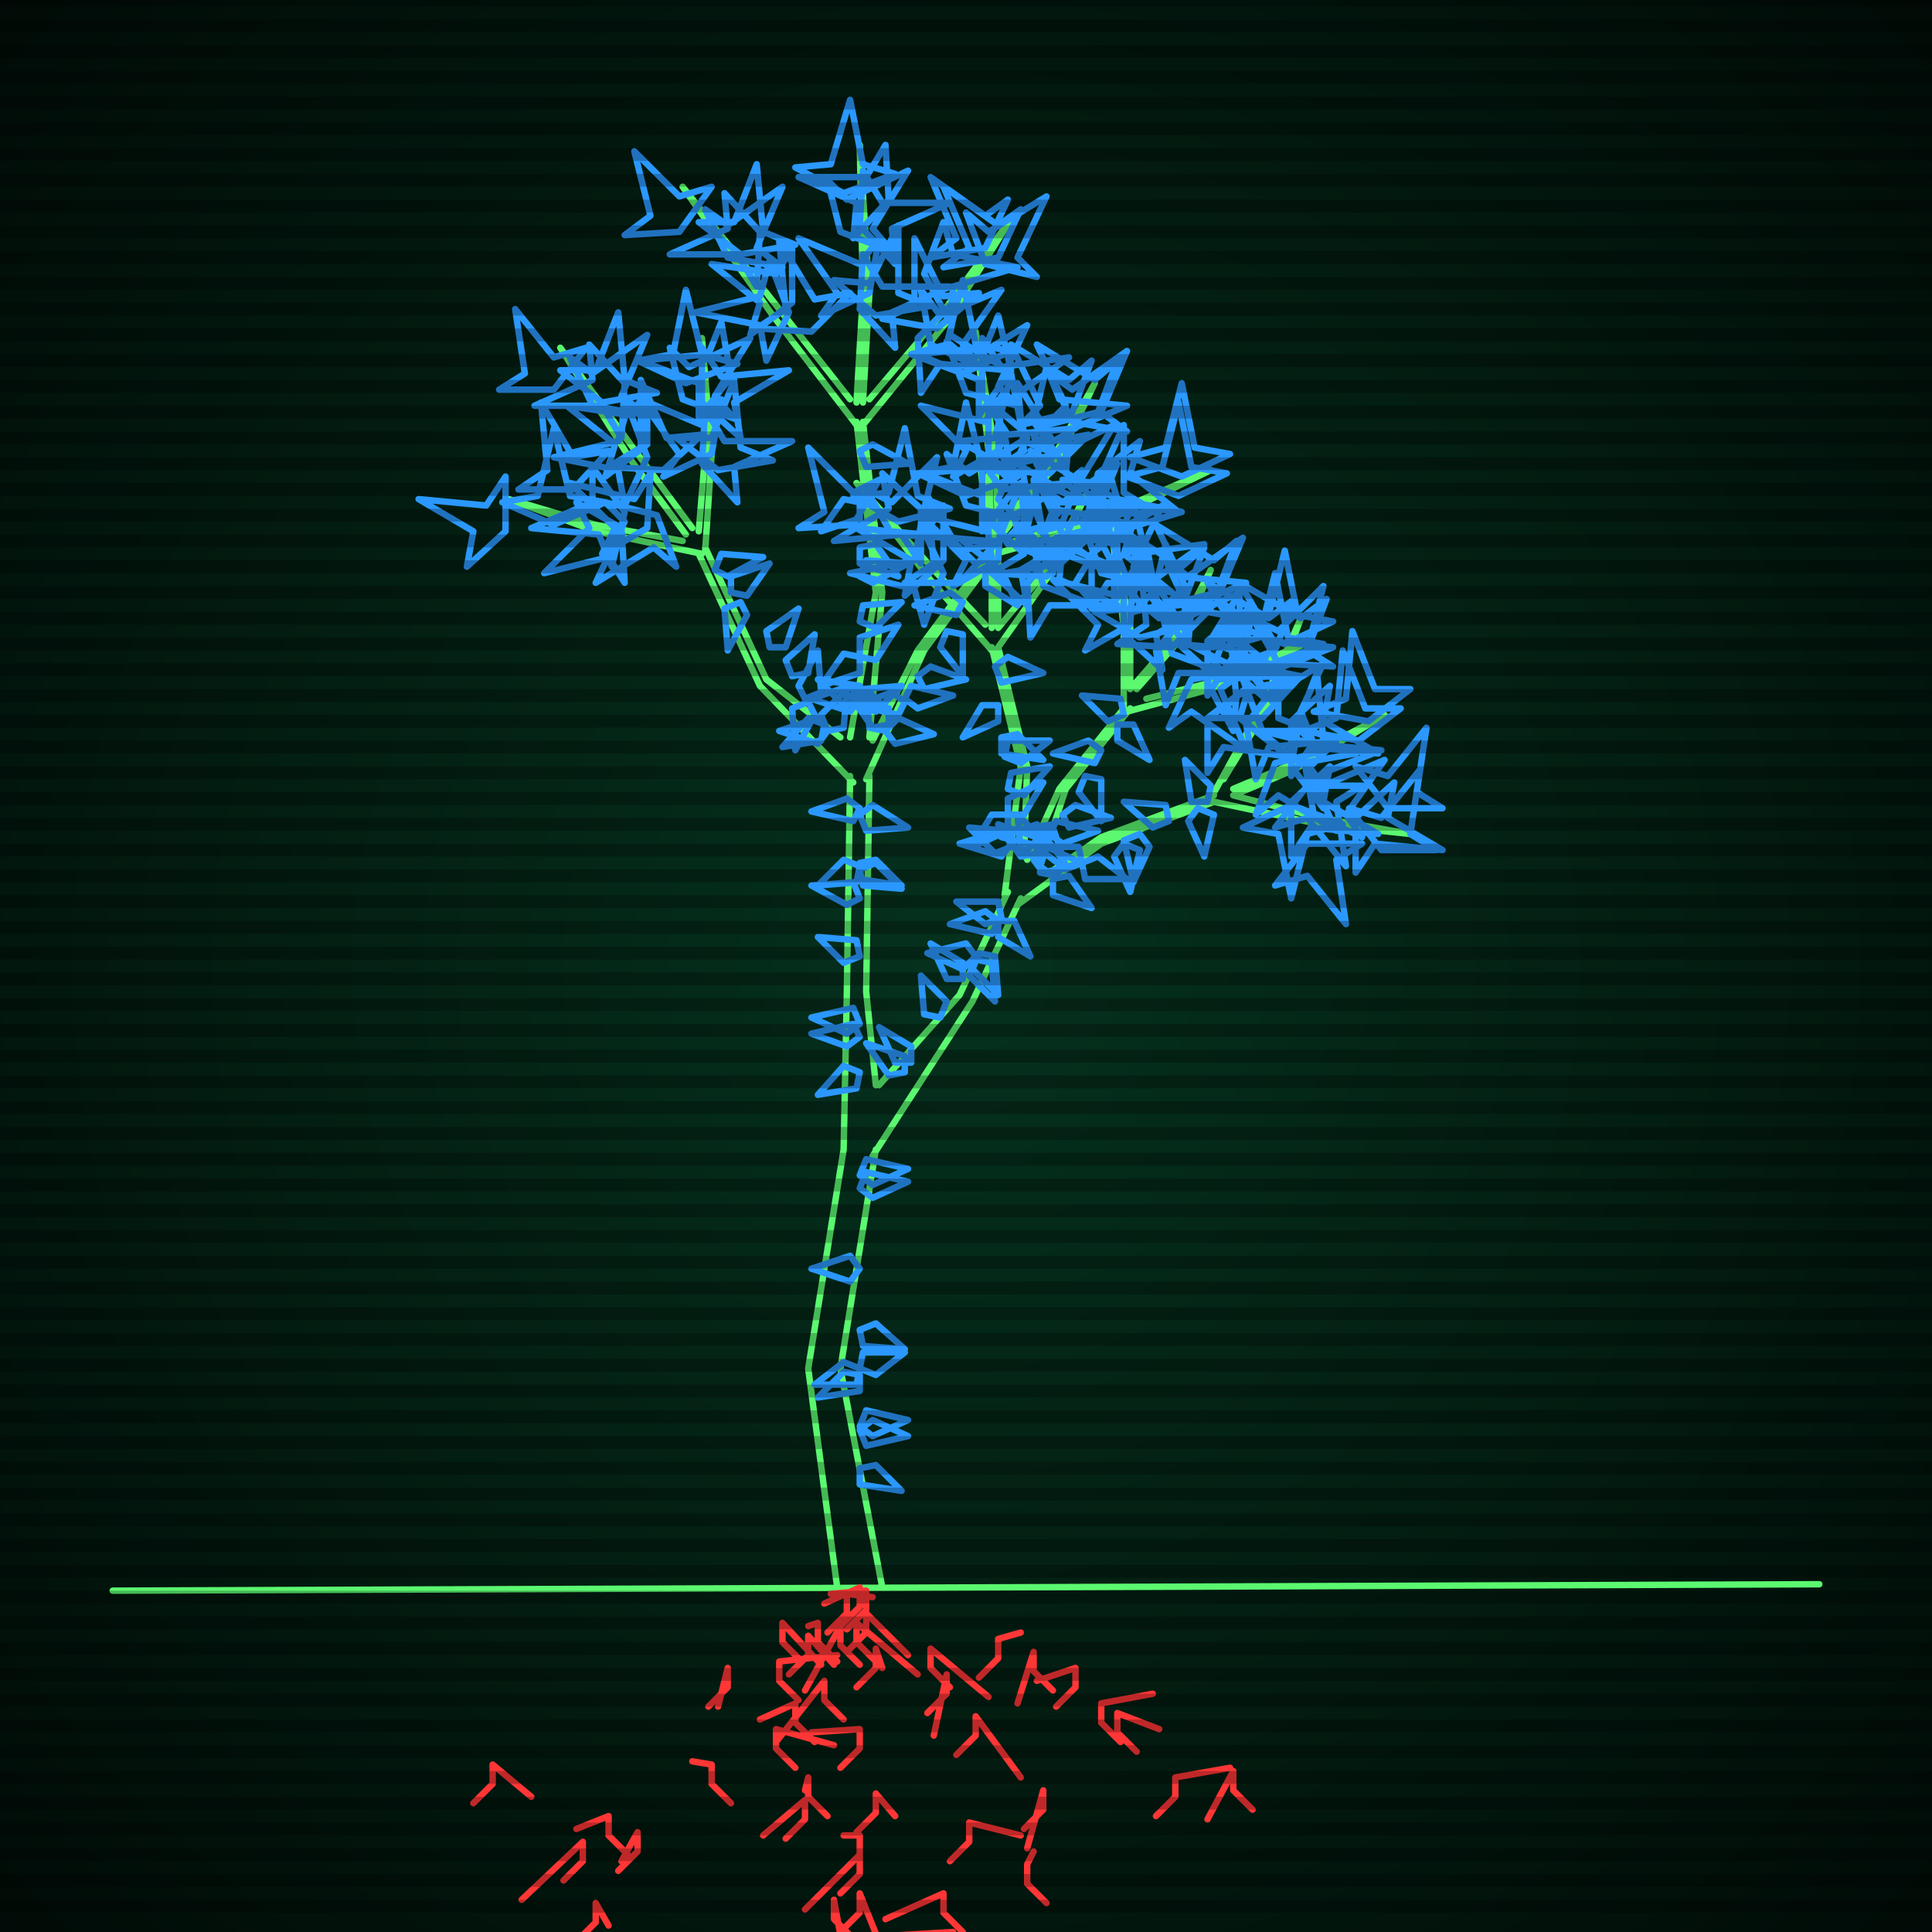 <svg xmlns="http://www.w3.org/2000/svg"
             width="600" height="600"
            >
    
            <style>
                @keyframes glow {0 % {opacity: 0.6;}
                3% {opacity: 0.9;} 30% {opacity: 0.6} 70% {opacity: 0.9}}
    
                .flicker {
                animation: glow 3s linear infinite alternate;
                animation-duration: 2.1s;
                animation-delay: 0.8s;
            }
    
    
            </style>
    
            <defs>
                <radialGradient id="screenGradient"
                                r="100%"
                >
                    <stop offset="0%" stop-color="#05321e"/>
                    <stop offset="90%" stop-color="black"/>
    
                </radialGradient>
            </defs>
    
            <rect
                fill="black"
                width="600" height="600"/>
    
            <rect
                className="flicker"
                fill="url(#screenGradient)"
                width="600" height="600"/>
    
    
            <path
                id="ground-path"
                className="flicker"
                style="fill: none;stroke: #5bf870;stroke-width:2px;stroke-linecap:round;stroke-linejoin:round;stroke-miterlimit:4;stroke-dasharray:none"
                d="M 35 494 L 565 492 "
            />
            <path
                id="branch-path"
                className="flicker"
                style="fill: none;stroke: #5bf870;stroke-width:2px;stroke-linecap:round;stroke-linejoin:round;stroke-miterlimit:4;stroke-dasharray:none"
                d="M 260 493 L 251 425 L 262 357 M 272 357 L 261 425 L 274 493 M 262 357 L 263 308 L 264 241 M 270 241 L 269 308 L 272 337 M 265 243 L 236 213 L 217 172 M 219 170 L 238 211 L 261 229 M 218 172 L 185 165 L 158 155 L 185 163 L 212 168 M 213 166 L 196 143 L 174 108 L 198 141 L 215 164 M 217 165 L 219 141 L 218 105 L 221 141 L 219 171 M 264 229 L 272 184 L 266 131 M 268 131 L 274 184 L 270 229 M 266 132 L 240 98 L 212 58 L 242 96 L 264 124 M 266 125 L 268 91 L 267 45 L 270 91 L 268 125 M 270 124 L 292 98 L 314 68 L 294 100 L 268 132 M 271 230 L 285 202 L 308 171 M 310 171 L 287 202 L 269 242 M 308 171 L 307 140 L 303 103 L 309 140 L 310 165 M 310 165 L 326 144 L 340 119 L 328 144 L 312 165 M 315 168 L 341 161 L 376 146 L 341 163 L 309 172 M 273 337 L 298 309 L 313 277 M 317 279 L 302 311 L 271 359 M 312 278 L 317 238 L 308 201 M 310 201 L 319 238 L 318 266 M 308 202 L 288 179 L 266 150 L 290 177 L 306 194 M 308 195 L 308 174 L 304 141 L 310 174 L 310 195 M 310 195 L 325 177 L 337 154 L 327 177 L 310 201 M 319 267 L 329 245 L 349 220 M 351 220 L 331 245 L 323 269 M 349 220 L 349 195 L 345 163 L 351 195 L 351 214 M 351 214 L 365 198 L 376 177 L 367 198 L 353 214 M 356 217 L 376 212 L 405 200 L 376 214 L 350 221 M 326 271 L 342 260 L 377 247 M 377 249 L 342 262 L 316 281 M 376 248 L 392 219 L 404 192 L 394 219 L 380 242 M 383 245 L 402 237 L 430 222 L 402 239 L 383 247 M 383 247 L 410 254 L 438 259 L 410 256 L 377 249 "
            />
            <path
                id="leaf-path"
                className="flicker"
                style="fill: none;stroke: #2b98ff;stroke-width:2px;stroke-linecap:round;stroke-linejoin:round;stroke-miterlimit:4;stroke-dasharray:none"
                d="M 267 369 L 269 364 L 282 367 L 271 372 L 267 369 M 267 427 L 267 432 L 254 434 L 262 426 L 267 427 M 267 456 L 272 455 L 280 463 L 267 461 L 267 456 M 267 365 L 269 360 L 282 363 L 271 368 L 267 365 M 267 425 L 268 420 L 281 420 L 272 427 L 267 425 M 267 443 L 269 438 L 282 441 L 271 446 L 267 443 M 267 425 L 266 430 L 253 430 L 262 423 L 267 425 M 267 444 L 271 441 L 282 446 L 269 449 L 267 444 M 267 394 L 264 398 L 252 394 L 264 390 L 267 394 M 267 413 L 272 411 L 281 419 L 268 418 L 267 413 M 267 333 L 266 338 L 254 340 L 262 331 L 267 333 M 267 322 L 263 325 L 252 321 L 265 318 L 267 322 M 267 279 L 263 281 L 252 275 L 265 274 L 267 279 M 267 268 L 272 267 L 280 275 L 267 273 L 267 268 M 267 251 L 265 255 L 252 252 L 263 248 L 267 251 M 267 297 L 262 299 L 254 291 L 266 292 L 267 297 M 267 253 L 271 250 L 282 257 L 269 258 L 267 253 M 267 269 L 266 274 L 254 275 L 262 267 L 267 269 M 267 318 L 263 321 L 252 316 L 265 313 L 267 318 M 267 270 L 272 268 L 280 276 L 268 275 L 267 270 M 227 184 L 227 179 L 239 175 L 232 185 L 227 184 M 239 201 L 238 196 L 248 189 L 244 201 L 239 201 M 246 210 L 244 205 L 253 197 L 251 209 L 246 210 M 250 217 L 248 213 L 254 202 L 255 215 L 250 217 M 257 227 L 255 222 L 263 214 L 262 226 L 257 227 M 251 218 L 253 222 L 247 233 L 246 220 L 251 218 M 257 227 L 254 231 L 242 227 L 254 223 L 257 227 M 222 177 L 224 172 L 237 173 L 226 179 L 222 177 M 230 187 L 232 191 L 226 202 L 225 189 L 230 187 M 256 225 L 255 230 L 243 232 L 251 223 L 256 225 M 204 160 L 210 176 L 203 170 L 185 181 L 194 162 L 188 156 L 204 160 M 194 159 L 190 176 L 186 166 L 165 164 L 184 156 L 184 145 L 194 159 M 172 163 L 156 156 L 167 154 L 172 133 L 177 154 L 188 156 L 172 163 M 157 165 L 145 176 L 147 165 L 130 155 L 151 157 L 157 148 L 157 165 M 201 164 L 187 172 L 191 164 L 177 150 L 197 155 L 202 147 L 201 164 M 193 164 L 194 181 L 189 173 L 169 178 L 183 164 L 179 156 L 193 164 M 178 152 L 161 152 L 170 146 L 168 125 L 178 142 L 189 140 L 178 152 M 201 138 L 188 148 L 191 138 L 176 126 L 196 129 L 201 121 L 201 138 M 184 126 L 177 111 L 184 116 L 201 104 L 193 123 L 201 129 L 184 126 M 172 121 L 155 121 L 163 116 L 160 96 L 172 111 L 182 108 L 172 121 M 206 146 L 189 145 L 199 139 L 199 118 L 207 136 L 218 135 L 206 146 M 201 142 L 194 157 L 192 146 L 172 142 L 192 137 L 195 126 L 201 142 M 187 125 L 174 115 L 185 115 L 192 97 L 194 118 L 204 122 L 187 125 M 194 119 L 193 136 L 187 126 L 166 126 L 184 118 L 183 107 L 194 119 M 218 125 L 218 108 L 224 117 L 245 115 L 228 125 L 230 136 L 218 125 M 213 119 L 198 112 L 209 110 L 213 90 L 218 110 L 229 113 L 213 119 M 223 146 L 210 136 L 221 136 L 228 118 L 230 139 L 240 143 L 223 146 M 221 141 L 206 148 L 211 141 L 199 124 L 218 132 L 224 124 L 221 141 M 212 124 L 208 108 L 214 114 L 233 105 L 222 123 L 228 130 L 212 124 M 227 117 L 217 130 L 217 119 L 199 112 L 220 110 L 224 100 L 227 117 M 218 144 L 219 127 L 225 137 L 246 137 L 228 145 L 229 156 L 218 144 M 267 179 L 269 174 L 282 175 L 271 181 L 267 179 M 267 193 L 268 188 L 280 187 L 272 195 L 267 193 M 267 204 L 267 198 L 279 194 L 272 205 L 267 204 M 267 219 L 268 214 L 280 213 L 272 221 L 267 219 M 267 204 L 267 209 L 255 213 L 262 203 L 267 204 M 267 218 L 262 219 L 254 211 L 267 213 L 267 218 M 267 140 L 271 138 L 282 144 L 269 145 L 267 140 M 267 156 L 267 161 L 255 165 L 262 155 L 267 156 M 267 217 L 264 221 L 252 217 L 264 213 L 267 217 M 267 170 L 272 169 L 279 179 L 267 175 L 267 170 M 246 94 L 233 104 L 236 94 L 221 82 L 241 85 L 246 77 L 246 94 M 226 80 L 219 65 L 226 70 L 243 58 L 235 77 L 243 83 L 226 80 M 211 72 L 194 73 L 202 67 L 197 47 L 211 61 L 221 58 L 211 72 M 252 103 L 235 102 L 244 96 L 242 75 L 253 93 L 264 91 L 252 103 M 245 97 L 238 112 L 236 101 L 216 97 L 236 92 L 239 81 L 245 97 M 230 79 L 217 69 L 228 69 L 235 51 L 237 72 L 247 76 L 230 79 M 236 72 L 235 89 L 229 79 L 208 79 L 226 71 L 225 60 L 236 72 M 267 70 L 268 53 L 274 63 L 295 63 L 277 71 L 278 82 L 267 70 M 262 60 L 247 52 L 258 51 L 264 31 L 268 51 L 278 54 L 262 60 M 272 98 L 259 87 L 270 88 L 279 70 L 279 91 L 289 95 L 272 98 M 270 91 L 255 98 L 260 91 L 248 74 L 267 82 L 273 74 L 270 91 M 261 72 L 257 56 L 263 62 L 282 53 L 271 71 L 277 78 L 261 72 M 276 62 L 265 74 L 266 63 L 248 55 L 269 55 L 275 45 L 276 62 M 267 96 L 268 79 L 274 89 L 295 89 L 277 97 L 278 108 L 267 96 M 306 82 L 300 66 L 307 72 L 325 61 L 316 80 L 322 86 L 306 82 M 289 107 L 286 90 L 292 98 L 311 90 L 299 107 L 304 114 L 289 107 M 291 102 L 274 99 L 284 95 L 284 74 L 293 92 L 304 91 L 291 102 M 287 85 L 293 69 L 296 79 L 316 83 L 296 89 L 295 100 L 287 85 M 310 80 L 293 83 L 301 77 L 293 58 L 310 70 L 317 65 L 310 80 M 285 105 L 297 93 L 295 104 L 313 115 L 292 113 L 286 122 L 285 105 M 306 77 L 289 80 L 297 74 L 289 55 L 306 67 L 313 62 L 306 77 M 285 210 L 289 207 L 300 211 L 287 214 L 285 210 M 281 217 L 283 213 L 296 216 L 285 220 L 281 217 M 275 227 L 279 223 L 290 228 L 278 231 L 275 227 M 281 218 L 279 222 L 266 219 L 277 215 L 281 218 M 275 227 L 270 226 L 269 214 L 277 222 L 275 227 M 306 177 L 311 177 L 316 188 L 306 182 L 306 177 M 299 187 L 297 191 L 284 188 L 295 184 L 299 187 M 276 225 L 271 226 L 264 216 L 276 220 L 276 225 M 294 196 L 299 197 L 299 210 L 292 201 L 294 196 M 308 173 L 303 175 L 295 167 L 307 168 L 308 173 M 305 123 L 305 105 L 311 114 L 332 111 L 315 123 L 318 134 L 305 123 M 299 116 L 283 110 L 294 107 L 299 87 L 303 107 L 314 109 L 299 116 M 312 145 L 298 137 L 309 136 L 314 116 L 318 137 L 328 141 L 312 145 M 310 140 L 296 148 L 300 140 L 286 126 L 306 131 L 311 123 L 310 140 M 300 122 L 294 106 L 301 112 L 319 101 L 310 120 L 316 126 L 300 122 M 314 115 L 304 129 L 304 118 L 285 110 L 306 108 L 310 98 L 314 115 M 307 143 L 307 126 L 313 135 L 334 133 L 317 143 L 319 154 L 307 143 M 333 131 L 326 116 L 333 121 L 350 109 L 342 128 L 350 134 L 333 131 M 325 151 L 321 135 L 327 141 L 346 132 L 335 150 L 341 157 L 325 151 M 326 147 L 309 146 L 318 140 L 316 119 L 327 137 L 338 135 L 326 147 M 321 131 L 325 114 L 329 124 L 350 126 L 331 134 L 331 145 L 321 131 M 341 128 L 325 132 L 331 126 L 322 107 L 340 118 L 347 112 L 341 128 M 321 149 L 332 136 L 331 147 L 349 156 L 328 156 L 324 166 L 321 149 M 333 128 L 317 132 L 323 126 L 314 107 L 332 118 L 339 112 L 333 128 M 338 161 L 344 145 L 347 155 L 367 159 L 347 165 L 346 176 L 338 161 M 342 160 L 330 149 L 341 150 L 349 132 L 349 153 L 359 159 L 342 160 M 341 147 L 354 137 L 351 147 L 366 159 L 346 156 L 341 164 L 341 147 M 367 148 L 351 142 L 362 139 L 367 119 L 371 139 L 382 141 L 367 148 M 334 160 L 351 157 L 343 163 L 351 182 L 334 170 L 327 175 L 334 160 M 366 154 L 350 148 L 361 145 L 366 125 L 370 145 L 381 147 L 366 154 M 339 172 L 352 162 L 349 172 L 364 184 L 344 181 L 339 189 L 339 172 M 281 333 L 276 334 L 269 324 L 281 328 L 281 333 M 299 304 L 294 304 L 289 293 L 299 299 L 299 304 M 304 296 L 309 297 L 310 309 L 302 301 L 304 296 M 311 285 L 306 287 L 297 280 L 310 280 L 311 285 M 292 316 L 287 315 L 286 303 L 294 311 L 292 316 M 310 286 L 315 286 L 320 297 L 310 291 L 310 286 M 303 297 L 299 301 L 288 296 L 300 293 L 303 297 M 283 330 L 278 330 L 273 319 L 283 325 L 283 330 M 303 298 L 308 299 L 309 311 L 301 303 L 303 298 M 310 286 L 308 290 L 295 287 L 306 283 L 310 286 M 312 235 L 313 230 L 326 230 L 317 237 L 312 235 M 313 245 L 314 240 L 326 238 L 318 247 L 313 245 M 313 253 L 313 248 L 324 243 L 318 253 L 313 253 M 314 263 L 314 258 L 327 256 L 319 264 L 314 263 M 313 253 L 313 258 L 302 263 L 308 253 L 313 253 M 314 263 L 309 265 L 301 257 L 313 258 L 314 263 M 309 207 L 313 204 L 324 209 L 311 212 L 309 207 M 310 219 L 310 224 L 299 229 L 305 219 L 310 219 M 314 262 L 311 266 L 298 262 L 311 258 L 314 262 M 311 229 L 316 228 L 324 236 L 311 234 L 311 229 M 293 174 L 281 185 L 283 174 L 266 164 L 287 166 L 293 157 L 293 174 M 277 166 L 269 152 L 277 156 L 291 142 L 286 162 L 294 167 L 277 166 M 265 163 L 248 164 L 256 159 L 251 139 L 265 153 L 273 149 L 265 163 M 298 181 L 281 181 L 290 175 L 288 154 L 298 171 L 309 169 L 298 181 M 293 178 L 287 194 L 284 183 L 264 178 L 284 174 L 286 163 L 293 178 M 279 162 L 265 154 L 276 153 L 281 133 L 285 154 L 295 158 L 279 162 M 286 158 L 286 175 L 280 166 L 259 168 L 276 158 L 274 147 L 286 158 M 305 160 L 305 143 L 311 152 L 332 150 L 315 160 L 317 171 L 305 160 M 300 154 L 285 147 L 296 145 L 300 125 L 305 145 L 316 148 L 300 154 M 312 178 L 299 168 L 310 168 L 317 150 L 319 171 L 329 175 L 312 178 M 310 174 L 296 182 L 300 174 L 286 160 L 306 165 L 311 157 L 310 174 M 300 157 L 294 141 L 301 147 L 319 136 L 310 155 L 316 161 L 300 157 M 315 152 L 305 165 L 305 154 L 287 147 L 308 145 L 312 135 L 315 152 M 307 177 L 307 160 L 313 169 L 334 167 L 317 177 L 319 188 L 307 177 M 330 166 L 323 151 L 330 156 L 347 144 L 339 163 L 347 169 L 330 166 M 324 182 L 320 166 L 326 172 L 345 163 L 334 181 L 340 188 L 324 182 M 325 179 L 308 178 L 318 172 L 318 151 L 326 169 L 337 168 L 325 179 M 319 164 L 323 148 L 327 158 L 348 162 L 328 167 L 327 178 L 319 164 M 339 161 L 323 165 L 329 159 L 320 140 L 338 151 L 345 145 L 339 161 M 319 181 L 330 169 L 329 180 L 347 188 L 326 188 L 320 198 L 319 181 M 330 162 L 314 166 L 320 160 L 311 141 L 329 152 L 336 146 L 330 162 M 330 253 L 334 250 L 345 254 L 332 257 L 330 253 M 326 259 L 328 255 L 341 258 L 330 262 L 326 259 M 321 267 L 325 263 L 336 268 L 324 271 L 321 267 M 326 259 L 324 263 L 311 260 L 322 256 L 326 259 M 322 266 L 317 265 L 316 253 L 324 261 L 322 266 M 347 225 L 352 225 L 357 236 L 347 230 L 347 225 M 342 233 L 340 237 L 327 234 L 338 230 L 342 233 M 322 265 L 317 266 L 310 256 L 322 260 L 322 265 M 337 241 L 342 242 L 342 255 L 335 246 L 337 241 M 349 222 L 344 224 L 336 216 L 348 217 L 349 222 M 347 181 L 347 163 L 353 172 L 374 169 L 357 181 L 360 192 L 347 181 M 341 176 L 325 170 L 336 167 L 341 147 L 345 167 L 356 169 L 341 176 M 354 198 L 340 190 L 351 189 L 356 169 L 360 190 L 370 194 L 354 198 M 351 194 L 337 202 L 341 194 L 327 180 L 347 185 L 352 177 L 351 194 M 342 178 L 336 162 L 343 168 L 361 157 L 352 176 L 358 182 L 342 178 M 356 173 L 346 187 L 346 176 L 327 168 L 348 166 L 352 156 L 356 173 M 349 197 L 349 180 L 355 189 L 376 187 L 359 197 L 361 208 L 349 197 M 369 189 L 362 174 L 369 179 L 386 167 L 378 186 L 386 192 L 369 189 M 364 203 L 360 187 L 366 193 L 385 184 L 374 202 L 380 209 L 364 203 M 364 201 L 347 200 L 356 194 L 354 173 L 365 191 L 376 189 L 364 201 M 358 186 L 362 169 L 366 179 L 387 181 L 368 189 L 368 200 L 358 186 M 378 184 L 362 188 L 368 182 L 359 163 L 377 174 L 384 168 L 378 184 M 359 202 L 370 189 L 369 200 L 387 209 L 366 209 L 362 219 L 359 202 M 368 186 L 352 190 L 358 184 L 349 165 L 367 176 L 374 170 L 368 186 M 375 212 L 381 196 L 384 206 L 404 210 L 384 216 L 383 227 L 375 212 M 378 211 L 366 200 L 377 201 L 385 183 L 385 204 L 395 210 L 378 211 M 375 199 L 388 189 L 385 199 L 400 211 L 380 208 L 375 216 L 375 199 M 399 200 L 383 194 L 394 191 L 399 171 L 403 191 L 414 193 L 399 200 M 370 211 L 387 208 L 379 214 L 387 233 L 370 221 L 363 226 L 370 211 M 396 207 L 380 201 L 391 198 L 396 178 L 400 198 L 411 200 L 396 207 M 375 223 L 388 213 L 385 223 L 400 235 L 380 232 L 375 240 L 375 223 M 336 268 L 341 266 L 350 273 L 337 273 L 336 268 M 327 273 L 332 272 L 339 282 L 327 278 L 327 273 M 336 268 L 331 270 L 322 263 L 335 263 L 336 268 M 327 272 L 323 269 L 327 257 L 331 269 L 327 272 M 372 251 L 377 253 L 374 266 L 369 255 L 372 251 M 363 255 L 358 257 L 349 249 L 362 250 L 363 255 M 328 272 L 323 271 L 323 258 L 330 267 L 328 272 M 354 259 L 357 263 L 352 274 L 349 261 L 354 259 M 375 249 L 370 249 L 368 236 L 376 244 L 375 249 M 349 262 L 354 264 L 351 277 L 346 266 L 349 262 M 397 206 L 389 192 L 397 196 L 411 182 L 406 202 L 414 207 L 397 206 M 392 227 L 386 211 L 393 217 L 411 206 L 402 225 L 408 231 L 392 227 M 392 223 L 375 223 L 384 217 L 382 196 L 392 213 L 403 211 L 392 223 M 386 206 L 389 189 L 393 199 L 414 201 L 396 208 L 396 219 L 386 206 M 406 202 L 390 208 L 396 200 L 385 181 L 404 192 L 412 186 L 406 202 M 387 225 L 397 212 L 397 223 L 415 230 L 394 232 L 390 242 L 387 225 M 396 202 L 380 208 L 386 200 L 375 181 L 394 192 L 402 186 L 396 202 M 401 238 L 404 221 L 408 231 L 429 233 L 411 240 L 411 251 L 401 238 M 404 237 L 391 227 L 402 227 L 409 209 L 411 230 L 421 234 L 404 237 M 401 224 L 413 213 L 411 224 L 428 234 L 407 232 L 401 241 L 401 224 M 425 224 L 408 221 L 418 217 L 420 196 L 427 214 L 438 214 L 425 224 M 396 237 L 412 233 L 406 239 L 415 258 L 397 247 L 390 253 L 396 237 M 422 230 L 405 227 L 415 223 L 417 202 L 424 220 L 435 220 L 422 230 M 401 249 L 413 238 L 411 249 L 428 259 L 407 257 L 401 266 L 401 249 M 408 253 L 405 236 L 411 244 L 430 236 L 418 253 L 423 260 L 408 253 M 406 244 L 423 244 L 415 249 L 418 269 L 406 254 L 396 257 L 406 244 M 431 251 L 421 238 L 431 241 L 443 226 L 440 246 L 448 251 L 431 251 M 401 250 L 417 256 L 406 259 L 401 279 L 397 259 L 386 257 L 401 250 M 429 264 L 419 251 L 429 254 L 441 239 L 438 259 L 446 264 L 429 264 M 406 262 L 423 262 L 415 267 L 418 287 L 406 272 L 396 275 L 406 262 M 421 254 L 433 243 L 431 254 L 448 264 L 427 262 L 421 271 L 421 254 "
            />
            <path
                id="root-path"
                className="flicker"
                style="fill: none;stroke: #ff3636;stroke-width:2px;stroke-linecap:round;stroke-linejoin:round;stroke-miterlimit:4;stroke-dasharray:none"
                d="M 256 498 L 267 493 L 267 499 L 261 505 M 258 495 L 269 494 L 269 500 L 263 506 M 271 496 L 263 495 L 263 501 L 257 507 M 282 514 L 269 501 L 269 507 L 263 513 M 285 520 L 266 504 L 266 510 L 272 516 M 250 525 L 261 505 L 261 511 L 267 517 M 251 505 L 254 504 L 254 510 L 260 516 M 274 518 L 272 512 L 272 518 L 266 524 M 259 517 L 251 508 L 251 514 L 245 520 M 255 517 L 243 504 L 243 510 L 249 516 M 307 527 L 289 512 L 289 518 L 295 524 M 241 541 L 256 522 L 256 528 L 262 534 M 260 514 L 242 516 L 242 522 L 248 528 M 290 539 L 294 520 L 294 526 L 288 532 M 236 534 L 247 529 L 247 535 L 253 541 M 252 538 L 267 537 L 267 543 L 261 549 M 317 507 L 310 509 L 310 515 L 304 521 M 223 530 L 226 518 L 226 524 L 220 530 M 259 542 L 241 537 L 241 543 L 247 549 M 317 552 L 303 533 L 303 539 L 297 545 M 316 529 L 321 513 L 321 519 L 327 525 M 250 556 L 251 552 L 251 558 L 257 564 M 278 564 L 272 557 L 272 563 L 266 569 M 237 570 L 250 559 L 250 565 L 244 571 M 215 547 L 221 548 L 221 554 L 227 560 M 322 522 L 334 518 L 334 524 L 328 530 M 262 570 L 267 570 L 267 576 L 261 582 M 317 570 L 301 566 L 301 572 L 295 578 M 250 593 L 267 576 L 267 582 L 261 588 M 358 526 L 342 529 L 342 535 L 348 541 M 319 574 L 324 556 L 324 562 L 318 568 M 360 537 L 347 532 L 347 538 L 353 544 M 273 603 L 267 588 L 267 594 L 261 600 M 261 601 L 259 590 L 259 596 L 265 602 M 275 596 L 293 588 L 293 594 L 299 600 M 321 575 L 319 579 L 319 585 L 325 591 M 193 578 L 198 569 L 198 575 L 192 581 M 179 568 L 189 564 L 189 570 L 195 576 M 279 601 L 296 600 L 296 606 L 290 612 M 240 605 L 257 608 L 257 614 L 251 620 M 382 549 L 365 552 L 365 558 L 359 564 M 162 590 L 181 572 L 181 578 L 175 584 M 223 603 L 224 607 L 224 613 L 230 619 M 189 598 L 185 591 L 185 597 L 179 603 M 165 558 L 153 548 L 153 554 L 147 560 M 375 565 L 383 550 L 383 556 L 389 562 "
            />
    
    
            <g id="stripes"
            >
                <path
                    id="stripe-path"
                    style="stroke: rgba(0, 0, 0, 0.25);stroke-width:4px;"
                    d="M 0,0 L 600,0 M 0,8 L 600,8 M 0,16 L 600,16 M 0,24 L 600,24 M 0,32 L 600,32 M 0,40 L 600,40 M 0,48 L 600,48 M 0,56 L 600,56 M 0,64 L 600,64 M 0,72 L 600,72 M 0,80 L 600,80 M 0,88 L 600,88 M 0,96 L 600,96 M 0,104 L 600,104 M 0,112 L 600,112 M 0,120 L 600,120 M 0,128 L 600,128 M 0,136 L 600,136 M 0,144 L 600,144 M 0,152 L 600,152 M 0,160 L 600,160 M 0,168 L 600,168 M 0,176 L 600,176 M 0,184 L 600,184 M 0,192 L 600,192 M 0,200 L 600,200 M 0,208 L 600,208 M 0,216 L 600,216 M 0,224 L 600,224 M 0,232 L 600,232 M 0,240 L 600,240 M 0,248 L 600,248 M 0,256 L 600,256 M 0,264 L 600,264 M 0,272 L 600,272 M 0,280 L 600,280 M 0,288 L 600,288 M 0,296 L 600,296 M 0,304 L 600,304 M 0,312 L 600,312 M 0,320 L 600,320 M 0,328 L 600,328 M 0,336 L 600,336 M 0,344 L 600,344 M 0,352 L 600,352 M 0,360 L 600,360 M 0,368 L 600,368 M 0,376 L 600,376 M 0,384 L 600,384 M 0,392 L 600,392 M 0,400 L 600,400 M 0,408 L 600,408 M 0,416 L 600,416 M 0,424 L 600,424 M 0,432 L 600,432 M 0,440 L 600,440 M 0,448 L 600,448 M 0,456 L 600,456 M 0,464 L 600,464 M 0,472 L 600,472 M 0,480 L 600,480 M 0,488 L 600,488 M 0,496 L 600,496 M 0,504 L 600,504 M 0,512 L 600,512 M 0,520 L 600,520 M 0,528 L 600,528 M 0,536 L 600,536 M 0,544 L 600,544 M 0,552 L 600,552 M 0,560 L 600,560 M 0,568 L 600,568 M 0,576 L 600,576 M 0,584 L 600,584 M 0,592 L 600,592 z"
                />
            </g>
        </svg>
        